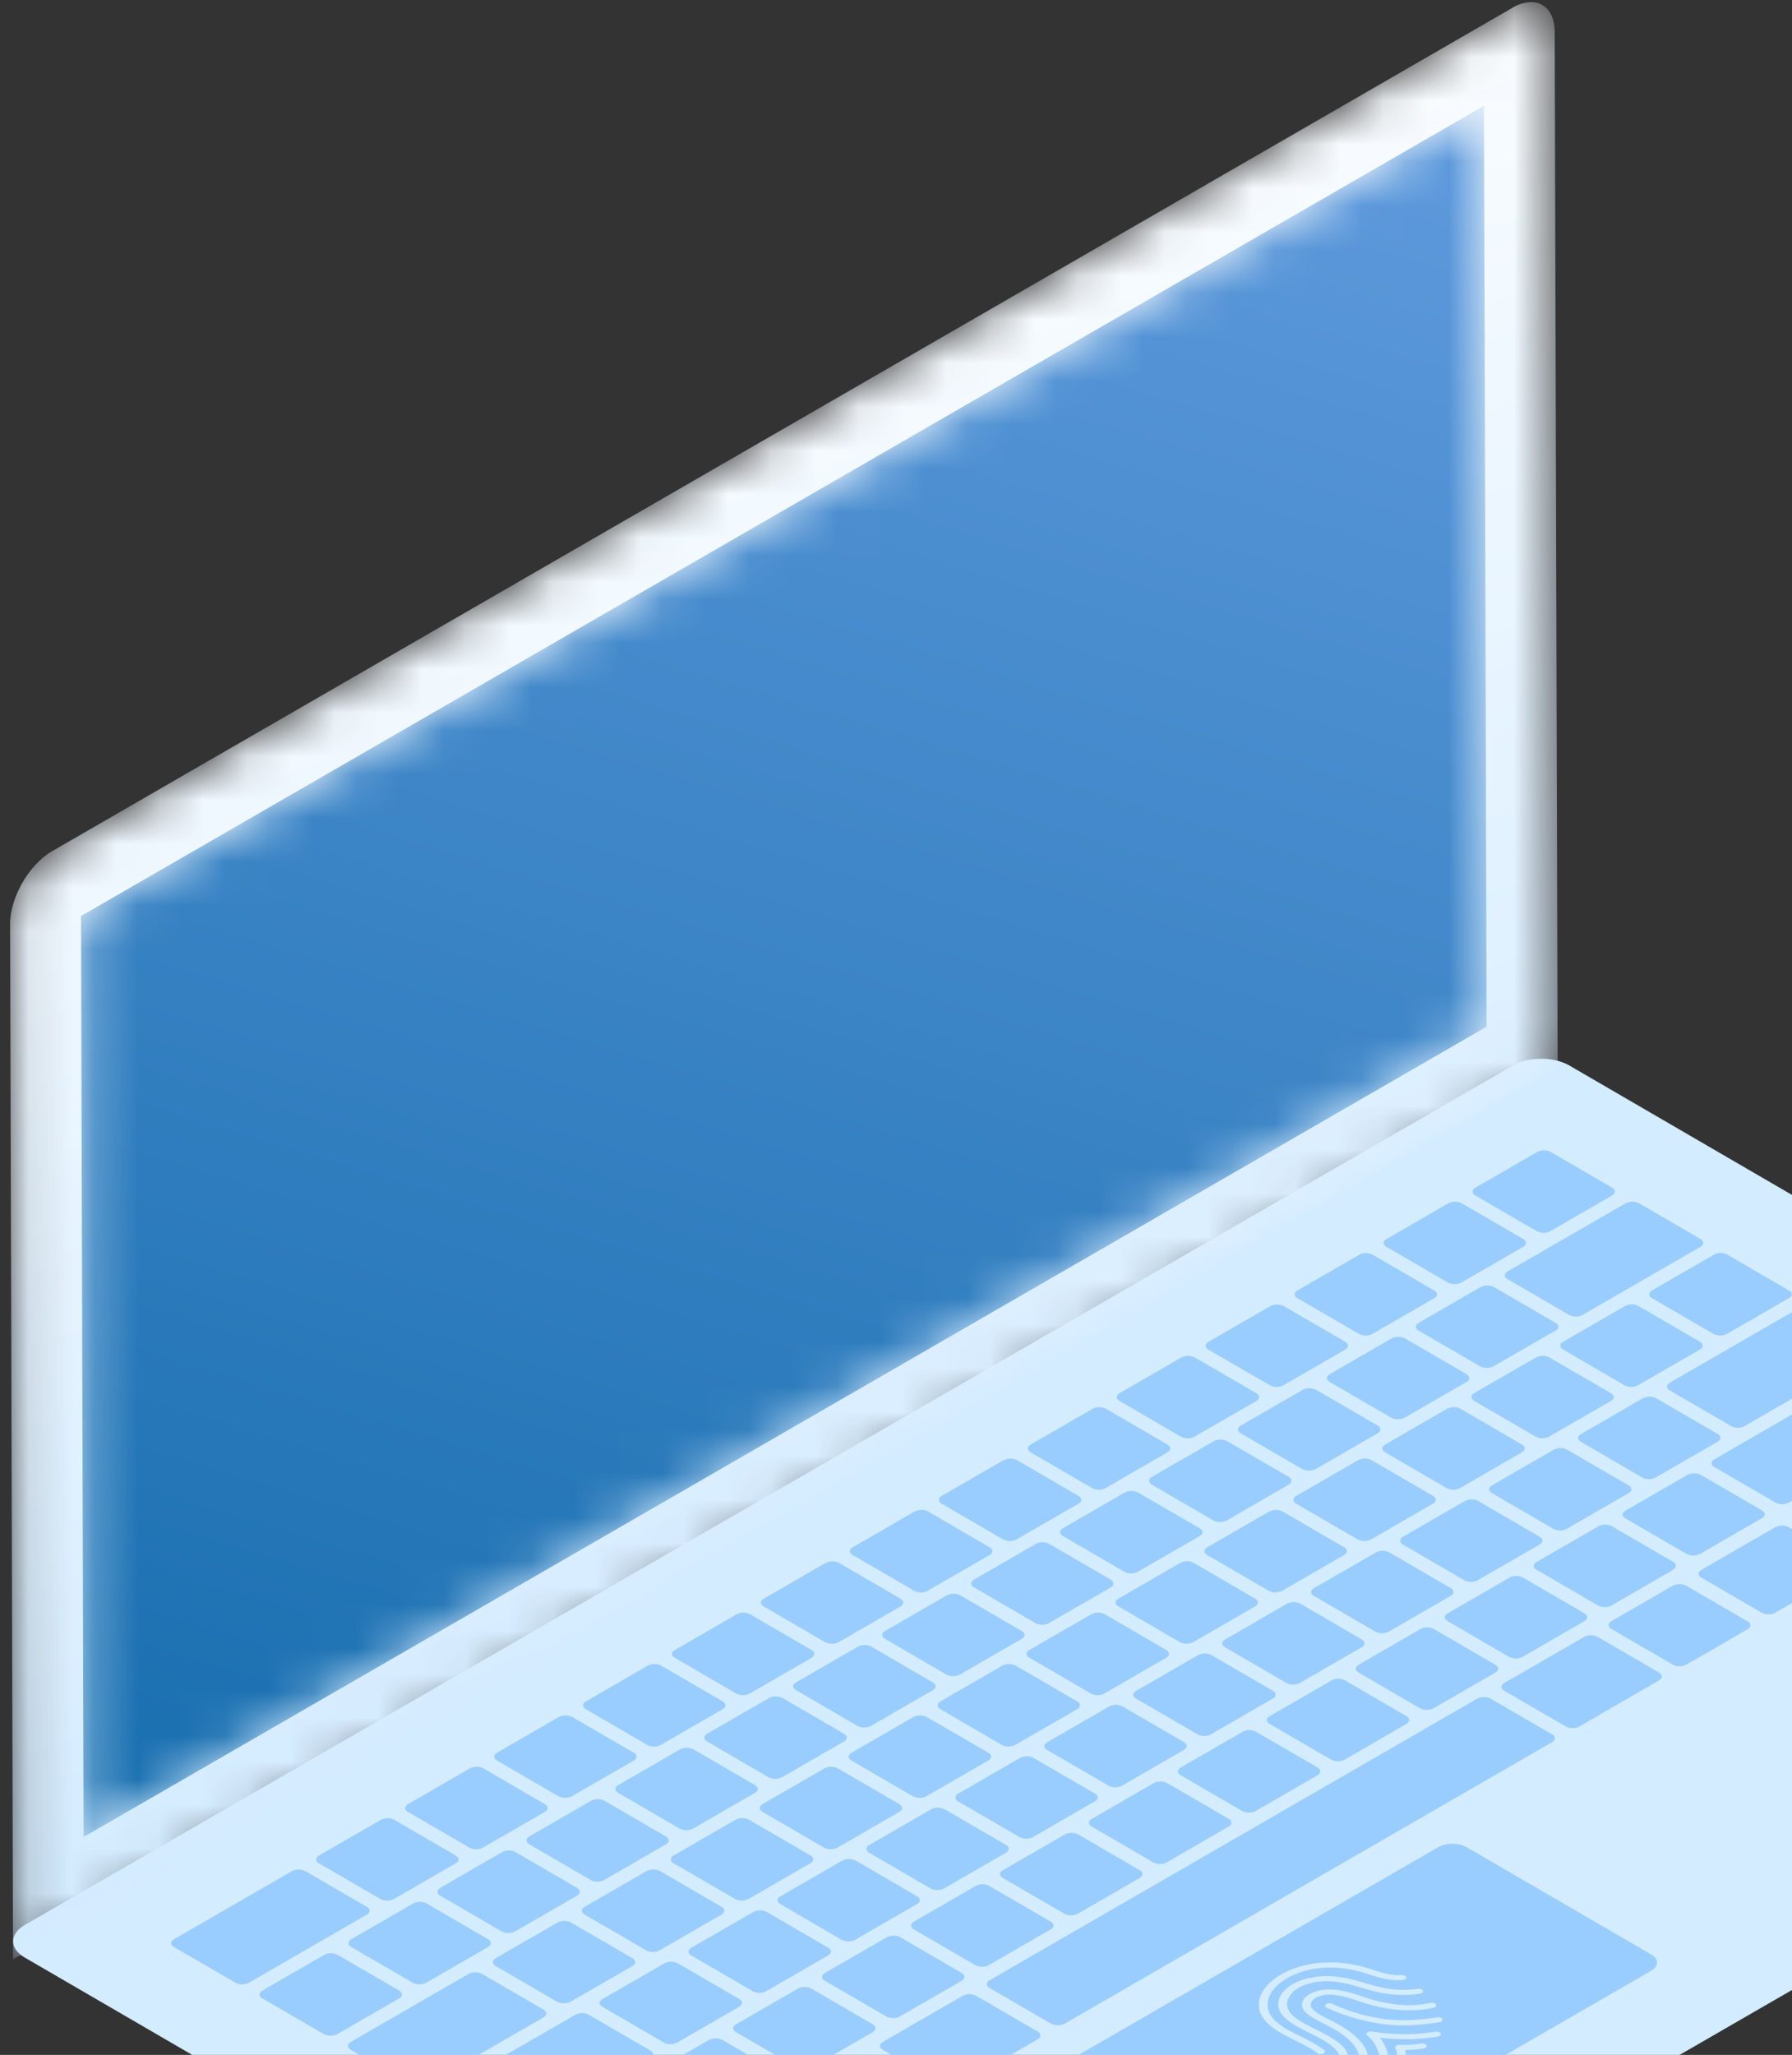 <?xml version="1.0" encoding="UTF-8"?> <svg xmlns="http://www.w3.org/2000/svg" xmlns:xlink="http://www.w3.org/1999/xlink" width="41" height="47"><rect width="100%" height="100%" fill="#333333" stroke="none"/><defs><path d="M34.8.104h-.027l-.021.002-.015.002-.036.004a.792.792 0 0 0-.086.018c-.012.003-.025.009-.037.013l-.034.012c-.015.005-.028.008-.043.015-.045.018-.09.04-.136.067L.969 19.518c-.063.036-.124.08-.183.127-.02.015-.037.033-.056.05-.029.024-.058.048-.086.075-.013.012-.024.026-.037.039l-.032.035c-.012.013-.025.025-.037.04a2.226 2.226 0 0 0-.08.095l-.025.035-.014.019-.025.034a1.764 1.764 0 0 0-.106.166l-.004.007-.004.006a2.358 2.358 0 0 0-.08.15v.001l-.034.077-.002.003-.002.005a2.091 2.091 0 0 0-.068.179c-.006.015-.01.03-.015.046l-.006.02-.01.033c-.01.037-.02.074-.028.111l-.01.068-.007.035-.006.032a1.524 1.524 0 0 0-.012.19L.066 44.22c0 .403.215.775.563.977l.727.423-.067-23.674c0-.072.007-.147.018-.222.001-.012.004-.023.006-.035a1.83 1.83 0 0 1 .049-.212l.006-.02c.023-.077.051-.154.085-.23l.001-.003c.034-.078.073-.154.115-.228l.004-.006c.041-.072.087-.141.136-.208l.013-.017c.044-.06.093-.117.142-.172l.032-.034c.04-.04.08-.078.122-.114.02-.017.038-.035.057-.05.06-.047.12-.09.183-.127L35.654.987c.06-.036.12-.062.179-.083l.034-.012a.794.794 0 0 1 .16-.035l.014-.001a.569.569 0 0 1 .156.008l.008.001c.05.011.097.029.14.054l-1.289-.75-.005-.003a.495.495 0 0 0-.1-.042l-.035-.008-.008-.001-.011-.003a.653.653 0 0 0-.093-.008h-.005z" id="a"></path><path d="M55.904.648L21.86 20.303c-.359.207-.938.206-1.295-.002L.422 8.595C.401 8.583.385 8.57.367 8.556.344 8.54.32 8.524.3 8.507a.552.552 0 0 1-.072-.08l-.01-.014a.4.4 0 0 1-.044-.085.318.318 0 0 1-.019-.104l.005 1.49v.009a.31.31 0 0 0 .006.052c.002.011.006.022.01.034l.003.01a.364.364 0 0 0 .026.06v-.001l.017.025.01.015.01.014c.016.021.035.041.057.061l.006.005c.019.017.043.033.066.049.015.01.027.022.044.032l.011.007L20.57 21.792c.356.207.935.21 1.294.002L55.908 2.139c.18-.104.269-.24.269-.376l-.004-1.49c0 .135-.09.271-.27.375" id="c"></path><path d="M34.451.385L1.055 19.666c-.537.31-.97 1.06-.969 1.678l.067 23.673 35.34-20.403L35.426.94c-.001-.437-.22-.69-.539-.69a.886.886 0 0 0-.436.134" id="e"></path><linearGradient x1="37.275%" y1="6.627%" x2="59.444%" y2="83.167%" id="f"><stop stop-color="#FFF" offset="0%"></stop><stop stop-color="#D3EBFF" offset="100%"></stop></linearGradient><path id="h" d="M0.205 18.748L0.265 39.812 32.365 21.279 32.305 0.215z"></path><linearGradient x1="35.496%" y1="108.828%" x2="65.636%" y2="-13.419%" id="i"><stop stop-color="#176EAE" offset="0%"></stop><stop stop-color="#629CDF" offset="100%"></stop></linearGradient></defs><g transform="translate(-1.058 -1)" fill="none" fill-rule="evenodd"><g transform="translate(0 .197)"><g transform="translate(1.203 24.955)"><path d="M34.47.219c.359-.207.935-.207 1.292 0l20.143 11.706c.357.207.358.542-.001.75L21.86 32.33c-.36.207-.938.205-1.295-.002L.422 20.622c-.357-.207-.355-.54.004-.748L34.47.219z" fill="#D3ECFF"></path><path d="M13.947 26.077c-.085.05-.086.13-.001.179l1.406.817a.344.344 0 0 0 .308 0l1.416-.817c.085-.049.085-.13.001-.179l-1.406-.817a.344.344 0 0 0-.309 0l-1.415.817zm9.832-2.794c-.178.103-.18.271-.002.374l4.225 2.456a.715.715 0 0 0 .646 0l8.984-5.188c.181-.104.18-.27.003-.374l-4.226-2.455a.709.709 0 0 0-.646 0l-8.984 5.187zm-5.76.443c-.088.051-.089.132-.004.18l1.406.818a.344.344 0 0 0 .311-.002l1.413-.815c.085-.05.085-.13.001-.179l-1.406-.817a.344.344 0 0 0-.309 0l-1.413.815zm-8.115.002c-.085.049-.088.128-.001.179l1.403.815c.088.05.224.049.309 0l3.114-1.798c.088-.05.088-.128.001-.179l-1.403-.815a.333.333 0 0 0-.309 0l-3.114 1.798zm10.228-1.76c.087.051.227.051.311.002l1.416-.817c.085-.049.085-.13-.002-.18l-1.403-.816a.337.337 0 0 0-.309 0l-1.416.817c-.084.05-.088.128 0 .179l1.403.815zm-1.33-1.395c.084-.049.087-.128 0-.178l-1.403-.816a.336.336 0 0 0-.308 0l-1.416.817c-.085.05-.088.128-.001.179l1.403.816c.087.05.224.048.309 0l1.415-.818zm-9.503.625a.34.34 0 0 0 .308 0l1.416-.817c.084-.049.085-.13 0-.179l-1.406-.817a.343.343 0 0 0-.308 0l-1.416.817c-.085.05-.085.13 0 .18l1.406.816zm9.813-.982c.087.05.224.049.308 0l1.416-.818c.084-.048.088-.128 0-.178l-1.403-.816a.34.34 0 0 0-.308 0l-1.416.818c-.084.048-.088.128 0 .178l1.403.816zm-7.468-.194l1.413-.816c.085-.048.085-.13.001-.178l-1.406-.818a.342.342 0 0 0-.309 0l-1.412.816c-.088.05-.088.132-.005.18l1.407.818a.345.345 0 0 0 .311-.002zm14.284-1.218c.088-.05.088-.132 0-.182l-1.403-.816a.338.338 0 0 0-.311.002l-1.413.815c-.087.05-.088.128 0 .18l1.403.815a.34.34 0 0 0 .311.001l1.413-.815zm-15.645-.337c.084-.05.085-.13 0-.179l-1.406-.817a.344.344 0 0 0-.308 0l-1.413.815c-.087.05-.088.132-.004.18l1.407.818a.344.344 0 0 0 .31-.002l1.414-.815zm10.863.575c.087.05.224.048.309 0l1.416-.818c.084-.049.087-.128 0-.179l-1.403-.815a.336.336 0 0 0-.309 0l-1.415.817c-.085.049-.088.128-.001.179l1.403.816zm2.035-1.175a.34.34 0 0 0 .311-.002l1.413-.816c.087-.05.088-.128.001-.178l-1.404-.816a.333.333 0 0 0-.308 0l-1.413.816c-.087.05-.09.13-.004.18l1.404.816zM30 16.453c.084-.05.085-.13-.002-.18l-1.404-.816a.337.337 0 0 0-.308 0l-1.416.817c-.084.05-.088.128 0 .179l1.403.816c.087.05.227.05.311.001L30 16.453zm-4.782.237c.087.05.224.049.309 0l1.412-.815c.088-.05.092-.13.004-.18l-1.403-.816a.34.34 0 0 0-.312.001l-1.412.816c-.085.049-.088.128-.001.179l1.403.815zm-8.829-1.749c.085-.049.085-.13.001-.179l-1.406-.817a.341.341 0 0 0-.309 0l-1.415.817c-.085.05-.086.13-.001.18l1.406.817a.344.344 0 0 0 .309 0l1.415-.818zm10.864.575c.087.05.223.049.308 0l1.416-.818c.085-.049.088-.128 0-.178l-1.403-.816a.338.338 0 0 0-.308 0l-1.416.817c-.084.05-.088.128 0 .179l1.403.816zm6.816-1.412c.087-.051.085-.13-.002-.18l-1.404-.817a.332.332 0 0 0-.308 0l-1.413.816c-.087.05-.09.13-.004.18l1.404.816c.087.05.226.05.314 0l1.413-.815zm2.654-1.177c-.087.051-.085.13 0 .179l1.406.817c.084.049.22.05.308 0l1.4-.808c.089-.051.089-.132.005-.181l-1.406-.817a.344.344 0 0 0-.312.001l-1.401.81zm-2.344.816a.34.34 0 0 0 .312.001l1.412-.815c.088-.05.088-.132.001-.182l-1.403-.816a.338.338 0 0 0-.311.002l-1.413.816c-.088.05-.088.128-.001.178l1.403.816zm-7.212-2.149a.343.343 0 0 0-.308 0l-1.416.818c-.084.048-.085.13 0 .178l1.406.817a.344.344 0 0 0 .308 0l1.416-.817c.084-.049.085-.13 0-.178l-1.406-.818zm9.247.974c.087.05.226.05.311.002l1.366-.789.041-.033c.085-.05.085-.13.001-.18l-1.398-.811a.336.336 0 0 0-.308 0l-1.416.817c-.084.049-.088.128 0 .179l1.403.815zm-13.921-1.151c.087-.05.088-.131.004-.18l-1.407-.818a.344.344 0 0 0-.311.002l-1.413.816c-.088.05-.085.13-.001.178l1.407.818c.084.049.22.05.308 0l1.413-.816zm12.588-.242c.084-.05.087-.128 0-.179l-1.403-.816a.337.337 0 0 0-.309 0l-1.412.816c-.088.05-.091.13-.004.18l1.403.816a.34.34 0 0 0 .312-.002l1.413-.815zm5.086-.602c.084-.049.085-.13 0-.179l-1.397-.812a.338.338 0 0 0-.309 0l-1.415.817c-.085.05-.088.128-.001.179l1.398.812a.344.344 0 0 0 .308 0l1.416-.817zm.949-.165c-.087.05-.085.13-.001.179l.417.242a.34.34 0 0 0 .312.002l1.69-.976c.084-.049.085-.13-.002-.18l-.417-.243a.344.344 0 0 0-.309 0l-1.69.976zM37.115 10c.088-.05.088-.128.001-.179l-1.404-.815a.332.332 0 0 0-.308 0l-1.413.815c-.088.05-.088.128 0 .179l1.403.816c.087.05.22.05.308 0L37.115 10zm1.965-.775c-.084.049-.088.128 0 .178l1.397.813a.341.341 0 0 0 .308 0l4.034-2.33c.085-.048.085-.13.002-.178l-1.398-.812a.338.338 0 0 0-.309 0L39.08 9.225zm.072-.402c.085-.048.088-.128.001-.178L37.75 7.83a.337.337 0 0 0-.309 0l-1.415.818c-.085.048-.088.128-.001.178l1.403.816c.087.05.224.049.309 0l1.415-.818zm-4.163-.116c.085.05.221.05.309 0l1.413-.815c.087-.05.085-.13 0-.179l-1.406-.817a.338.338 0 0 0-.308 0l-1.413.815c-.088.05-.085.13 0 .179l1.405.817zm7.815-1.991c.084-.05.088-.129 0-.18l-1.403-.815a.336.336 0 0 0-.308 0L38.06 7.472c-.085.049-.088.128 0 .179l1.403.815c.087.051.223.05.308 0l3.033-1.75zM31.992 8.274l1.416-.817c.085-.05.085-.13 0-.179l-1.405-.817a.344.344 0 0 0-.309 0l-1.416.817c-.084.05-.085.13 0 .179l1.406.817a.344.344 0 0 0 .308 0zm-1.359-1.557c.085-.049.086-.13.002-.179l-1.407-.817a.344.344 0 0 0-.308 0l-1.416.817c-.084.05-.085.13-.001.179l1.407.817a.341.341 0 0 0 .308 0l1.415-.817zm8.128-2.35c.085-.05.085-.13.001-.18l-1.406-.817a.342.342 0 0 0-.309 0L34.35 4.927c-.087.05-.085.13 0 .18l1.406.816c.084.05.22.05.308 0l2.697-1.557zm-22.78 20.536c-.085.049-.085.13-.001.178l1.406.817a.342.342 0 0 0 .309 0l1.415-.817c.085-.049.086-.13.002-.178l-1.407-.818a.342.342 0 0 0-.308 0l-1.416.818zm-4.056 0c-.084.049-.088.128 0 .178l1.403.816c.087.05.226.05.311.001l4.15-2.396c.085-.049.086-.13-.001-.18l-1.404-.816a.338.338 0 0 0-.308 0l-4.15 2.397zm8.128-2.352c-.087.051-.085.13 0 .18l1.405.817c.085.049.221.05.309 0l1.827-1.055c.085-.05.085-.13.001-.18l-1.406-.816a.344.344 0 0 0-.309 0l-1.827 1.054zm-12.173 0c-.085.05-.085.13-.001.18l1.406.817a.341.341 0 0 0 .309 0l2.697-1.558c.084-.048.085-.13 0-.178l-1.406-.817a.342.342 0 0 0-.308 0L7.88 22.55zm11.944-.224c.085-.048.086-.13-.002-.18l-1.403-.815a.337.337 0 0 0-.309 0l-1.415.817c-.085.049-.088.128-.001.178l1.404.816c.086.05.226.05.31.002l1.416-.818zm-4.781.238c.087.05.223.049.308 0l1.413-.816c.088-.05.09-.13.004-.18l-1.404-.816a.338.338 0 0 0-.311.002l-1.413.816c-.084.049-.088.128 0 .178l1.403.816zm-9.185-1.188c-.084.049-.085.13 0 .179l1.406.817a.343.343 0 0 0 .308 0l1.416-.817c.085-.049.085-.13.001-.179l-1.407-.817a.341.341 0 0 0-.308 0l-1.416.817zm16.644-.24c-.088.051-.088.132-.004.181l1.407.818a.344.344 0 0 0 .31-.002l11.151-6.438c.085-.049.085-.13.001-.179l-1.406-.817a.344.344 0 0 0-.309 0l-11.15 6.438zm-9.9.496a.343.343 0 0 0 .31-.002l1.413-.815c.085-.049.085-.13.001-.179l-1.406-.817a.342.342 0 0 0-.309 0l-1.413.815c-.087.05-.087.132-.003.18l1.406.818zm-8.765-1.43c-.084.048-.085.13 0 .178l1.406.817a.34.34 0 0 0 .308 0l2.697-1.557c.085-.049.085-.13.001-.179l-1.406-.817a.342.342 0 0 0-.309 0l-2.697 1.557zm20.056-.225c.088-.05.086-.13-.001-.18l-1.404-.816a.332.332 0 0 0-.308 0l-1.413.816c-.088.05-.091.13-.004.18l1.403.816c.087.05.227.05.315 0l1.412-.816zm-8.936-1.335a.344.344 0 0 0-.311.002l-1.413.816c-.087.05-.085.13 0 .179l1.406.817c.084.049.22.05.308 0l1.413-.816c.087-.05.088-.131.004-.18l-1.407-.818zm1.716.64a.34.34 0 0 0 .308 0l1.416-.818c.085-.049.085-.13.001-.179l-1.406-.817a.343.343 0 0 0-.308 0l-1.416.817c-.085.05-.085.13-.001.18l1.406.816zm-4.708-1.432c-.088.051-.085.13-.001.18l1.406.817c.084.048.221.05.309 0l1.412-.816c.088-.05.086-.13.002-.179l-1.407-.817a.338.338 0 0 0-.308 0l-1.413.815zm16-.224c.085-.049.085-.13-.001-.18l-1.404-.816a.338.338 0 0 0-.308 0l-1.416.818c-.085.049-.088.128-.001.178l1.403.816c.087.05.227.05.311.002l1.416-.818zm-8.939-1.333a.344.344 0 0 0-.308 0l-1.416.818c-.085.049-.085.13 0 .178l1.406.818a.344.344 0 0 0 .308 0l1.416-.818c.084-.049.085-.13 0-.178l-1.406-.818zm-6.709.998c.088-.05.088-.131.004-.18l-1.406-.818a.343.343 0 0 0-.312.002l-1.412.816c-.088.05-.086.13-.002.178l1.407.818c.084.048.221.05.308 0l1.413-.816zm3.396.38l1.413-.815c.088-.05.088-.131.004-.18l-1.407-.817a.345.345 0 0 0-.31.001l-1.414.816c-.084.049-.085.13 0 .178l1.406.818a.343.343 0 0 0 .308 0zm5.348-2.552a.344.344 0 0 0-.309 0l-1.415.817c-.085.05-.086.13-.001.179l1.406.817a.342.342 0 0 0 .309 0l1.415-.817c.085-.05.085-.13.001-.18l-1.406-.816zm-6.706.996c.084-.05.085-.13 0-.18l-1.406-.816a.344.344 0 0 0-.308 0l-1.416.817c-.085.049-.085.13 0 .178l1.406.818a.342.342 0 0 0 .308 0l1.416-.817zm1.679-.614c-.085.05-.085.13-.001.179l1.406.817a.342.342 0 0 0 .309 0l1.416-.817c.084-.049.085-.13 0-.179l-1.406-.817a.342.342 0 0 0-.308 0l-1.416.817zm16-.224c.085-.049.085-.13-.002-.18l-1.403-.816a.337.337 0 0 0-.309 0l-1.415.818c-.085.048-.088.128-.001.178l1.403.816c.087.05.227.05.312.002l1.415-.818zm-8.939-1.333a.341.341 0 0 0-.308 0l-1.413.816c-.087.05-.088.131-.004.18l1.407.818a.344.344 0 0 0 .31-.002l1.414-.816c.084-.049.085-.13 0-.179l-1.406-.817zm11.18.396c-.089.05-.086.13-.002.179l1.406.817c.085.049.221.05.309 0l1.827-1.055c.085-.049.085-.13.001-.178l-1.406-.818a.341.341 0 0 0-.308 0l-1.828 1.055zm-16.207-.013c-.084.048-.085.13 0 .178l1.406.818a.342.342 0 0 0 .308 0l1.416-.818c.085-.048.085-.13.001-.178l-1.407-.818a.343.343 0 0 0-.308 0l-1.416.818zm7.065-1.56a.344.344 0 0 0-.312.002l-1.413.816c-.087.05-.085.13 0 .179l1.406.817c.084.05.22.05.309 0l1.412-.815c.088-.051.088-.132.004-.181l-1.406-.817zm-6.71.998c.085-.048.086-.13.002-.178l-1.407-.818a.344.344 0 0 0-.308 0l-1.416.818c-.085.048-.085.13 0 .178l1.405.818a.34.34 0 0 0 .309 0l1.416-.818zm10.864.575c.087.05.224.049.309 0l1.415-.817c.085-.049.088-.128.001-.179l-1.403-.816a.337.337 0 0 0-.309 0l-1.415.818c-.085.049-.088.128-.001.179l1.403.815zm-9.184-1.188c-.085.049-.085.13 0 .179l1.405.817a.342.342 0 0 0 .309 0l1.416-.817c.084-.05.085-.13 0-.179l-1.406-.817a.341.341 0 0 0-.308 0l-1.416.817zm.355-.561c.085-.05.085-.13.001-.179l-1.406-.817a.342.342 0 0 0-.309 0l-1.413.816c-.087.05-.088.13-.003.18l1.406.817a.344.344 0 0 0 .311-.002l1.413-.815zm12.588-.243c.084-.049.088-.128 0-.179l-1.403-.815a.338.338 0 0 0-.308 0l-1.416.817c-.084.049-.088.128 0 .179l1.403.816c.087.05.224.049.308 0l1.416-.818zm-10.906-.372c-.087.05-.085.13 0 .178l1.406.818c.084.049.22.05.308 0l1.413-.816c.088-.05.085-.13.001-.179l-1.406-.817a.337.337 0 0 0-.309 0l-1.413.816zm16.644-.223c-.088.05-.085.13-.001.179l1.38.802c.084.049.22.05.308 0l1.69-.976c.085-.049.086-.13.002-.178l-1.38-.803a.344.344 0 0 0-.31 0l-1.69.976zm-9.582-1.334a.342.342 0 0 0-.309 0l-1.415.817c-.085.049-.085.13-.002.178l1.407.818a.344.344 0 0 0 .308 0l1.416-.818c.085-.049.085-.13.001-.178l-1.406-.817zm-5.027.382c-.088.05-.085.13-.001.179l1.406.817c.085.049.221.05.309 0l1.412-.815c.088-.051.086-.13.001-.18l-1.406-.817a.338.338 0 0 0-.308 0l-1.413.816zm17.901.163c-.088.051-.085.13-.001.18l.42.244c.084.049.221.05.309 0l1.69-.976c.084-.05.085-.13 0-.179l-.42-.244a.343.343 0 0 0-.308 0l-1.69.975zm-11.158.093a.344.344 0 0 0 .308 0l1.416-.817c.084-.049.085-.13 0-.179l-1.406-.817a.344.344 0 0 0-.308 0l-1.416.817c-.085.049-.085.13-.001.179l1.407.817zm-6.388-.817c.085-.049.085-.13.001-.179l-1.406-.817a.342.342 0 0 0-.309 0l-1.415.817c-.085.049-.085.13-.002.179l1.407.817a.344.344 0 0 0 .308 0l1.416-.817zm1.68-.614c-.085.05-.086.13-.001.179l1.406.818a.343.343 0 0 0 .308 0l1.416-.818c.085-.049.085-.13 0-.179l-1.406-.817a.343.343 0 0 0-.308 0l-1.416.817zm17.238-.566c-.084.049-.085.13 0 .179l1.38.802a.341.341 0 0 0 .308 0l1.69-.976c.085-.049.085-.13.001-.178l-1.38-.803a.344.344 0 0 0-.309 0l-1.69.976zm-10.496.823a.342.342 0 0 0 .309 0l1.415-.818c.085-.049.085-.13.001-.178l-1.406-.818a.341.341 0 0 0-.309 0l-1.415.818c-.085.049-.086.13-.001.178l1.406.818zm-6.387-.818c.084-.049.085-.13 0-.178L25.16 8.07a.344.344 0 0 0-.308 0l-1.416.818c-.085.049-.085.13-.001.178l1.407.818a.342.342 0 0 0 .308 0l1.416-.818zm3.393.383l1.415-.817c.085-.05.086-.13.002-.18l-1.407-.816a.342.342 0 0 0-.308 0l-1.416.817c-.085.049-.085.13-.001.179l1.406.817a.343.343 0 0 0 .309 0zm-1.359-1.557c.085-.049.085-.13.001-.179l-1.406-.817a.342.342 0 0 0-.309 0l-1.415.817c-.085.049-.086.13-.001.179l1.406.817a.341.341 0 0 0 .308 0l1.416-.817zm8.744-2.173a.342.342 0 0 0-.309 0l-1.415.818c-.085.049-.086.13-.001.179l1.406.817a.344.344 0 0 0 .308 0l1.416-.817c.085-.05.085-.13.001-.18l-1.406-.817zM34.03 7.098l1.413-.816c.087-.05.085-.13 0-.179l-1.406-.817a.338.338 0 0 0-.309 0l-1.412.816c-.088.05-.088.131-.004.18l1.407.817a.343.343 0 0 0 .31-.001zm6.753-1.557c.084-.05.085-.13 0-.179l-1.406-.817a.344.344 0 0 0-.308 0l-1.416.817c-.084.049-.085.13 0 .179l1.406.817a.342.342 0 0 0 .308 0l1.416-.817zm-8.115.001c.088-.05.085-.13.001-.178l-1.406-.817a.336.336 0 0 0-.309 0l-1.413.815c-.087.05-.085.13 0 .179l1.406.817c.084.049.22.05.308 0l1.413-.816zm2.038-1.176c.084-.049.085-.13 0-.178L33.3 3.37a.341.341 0 0 0-.308 0l-1.416.818c-.085.048-.085.13 0 .178l1.406.817a.341.341 0 0 0 .308 0l1.416-.817zm.618-.357a.344.344 0 0 1-.308 0l-1.407-.818c-.084-.049-.083-.13.002-.178l1.415-.818a.344.344 0 0 1 .309 0l1.406.818c.084.049.084.13 0 .178l-1.417.818z" fill="#9ACDFF"></path><path d="M31.379 22.125c.39.07.863.062 1.404-.024a.13.13 0 0 0 .045-.015c.024-.015.036-.036.026-.057-.014-.03-.07-.049-.123-.04-.497.079-.944.087-1.293.025a4.229 4.229 0 0 1-1.1-.334.158.158 0 0 0-.133.004.09.09 0 0 0-.009.006c-.034.025-.026.062.018.081.399.179.703.271 1.165.354" fill="#D3ECFF"></path><path d="M29.824 22.35c.33.166.642.323.69.564.006.032.056.055.111.051a.135.135 0 0 0 .06-.017c.02-.012.032-.029.028-.047-.056-.286-.413-.465-.757-.638-.394-.198-.734-.37-.637-.674a.522.522 0 0 1 .251-.275c.136-.079.315-.132.51-.146.35-.025.626.056.918.142.146.043.298.087.46.118.31.057.607.064.885.02a.12.12 0 0 0 .044-.015c.025-.014.036-.035.026-.056-.014-.03-.07-.05-.123-.04a2.273 2.273 0 0 1-.77-.02 4.281 4.281 0 0 1-.43-.111c-.307-.09-.623-.183-1.034-.153-.24.017-.46.082-.627.179-.155.09-.266.206-.307.336-.119.37.299.58.702.782" fill="#D3ECFF"></path><path d="M28.73 21.968c.147.246.46.401.76.55.19.094.369.183.503.29.033.026.095.032.14.013a.082.082 0 0 0 .013-.006c.034-.02.039-.051.01-.075a3.012 3.012 0 0 0-.535-.31c-.294-.146-.572-.284-.7-.5-.165-.277-.004-.613.383-.837.044-.025.09-.05.14-.071.476-.214 1.081-.228 1.66-.038.451.147.623.165.837.153a.136.136 0 0 0 .06-.017c.02-.012.032-.03.029-.047-.006-.032-.055-.056-.11-.052-.152.01-.277.005-.716-.139-.654-.213-1.34-.196-1.883.048a1.773 1.773 0 0 0-.157.08c-.44.254-.623.64-.433.958m3.05.73a.624.624 0 0 1 .053.218c.003.032.051.056.106.054a.142.142 0 0 0 .065-.017c.02-.011.031-.027.03-.045a1.042 1.042 0 0 0-.032-.172c.142-.001.284-.013.422-.035a.13.13 0 0 0 .044-.015c.025-.015.036-.036.026-.057-.015-.031-.07-.05-.124-.04-.16.026-.324.035-.49.028a.15.15 0 0 0-.078.017.087.087 0 0 0-.01.007c-.02.017-.025.038-.012.057" fill="#D3ECFF"></path><path d="M30.954 22.935a.26.26 0 0 1 0 .022c0 .032.044.059.1.059a.147.147 0 0 0 .071-.017c.018-.01.03-.025.03-.04v-.026c-.01-.303-.298-.597-.856-.876l-.009-.004c-.138-.07-.281-.14-.38-.226-.08-.068-.103-.178.026-.27a.252.252 0 0 1 .027-.017c.077-.045.246-.106.541-.047.164.033.293.076.43.122.233.078.475.16.91.201.263.025.58.007.807-.047a.135.135 0 0 0 .032-.013c.028-.016.038-.041.023-.063-.021-.03-.08-.044-.131-.032a2.32 2.32 0 0 1-.697.04 3.326 3.326 0 0 1-.844-.187 3.612 3.612 0 0 0-.463-.131c-.292-.059-.566-.032-.747.073a.498.498 0 0 0-.044.028c-.193.138-.157.304-.037.408.114.098.268.175.416.249l.01.005c.519.259.776.518.785.79" fill="#D3ECFF"></path><path d="M31.138 22.408c.17.12.281.377.291.557.002.032.048.057.104.056.026 0 .05-.007.067-.017.02-.01.03-.026.03-.043a.936.936 0 0 0-.205-.504c.468.051.874.042 1.32-.026a.128.128 0 0 0 .045-.015c.024-.014.035-.035.026-.056-.014-.031-.069-.05-.123-.042-.49.076-.91.075-1.454-.004a.157.157 0 0 0-.095.016.085.085 0 0 0-.014.01c-.023.021-.02.049.008.068" fill="#D3ECFF"></path></g><mask id="b" fill="#fff"><use xlink:href="#a"></use></mask><path d="M34.8.104h-.027l-.021.002-.015.002-.036.004a.792.792 0 0 0-.086.018c-.012.003-.025.009-.037.013l-.034.012c-.015.005-.028.008-.043.015-.045.018-.09.04-.136.067L.969 19.518c-.063.036-.124.08-.183.127-.02.015-.037.033-.056.05-.029.024-.058.048-.086.075-.013.012-.024.026-.037.039l-.032.035c-.012.013-.025.025-.037.04a2.226 2.226 0 0 0-.08.095l-.025.035-.014.019-.025.034a1.764 1.764 0 0 0-.106.166l-.004.007-.004.006a2.358 2.358 0 0 0-.08.15v.001l-.034.077-.002.003-.002.005a2.091 2.091 0 0 0-.068.179c-.006.015-.01.03-.015.046l-.006.02-.01.033c-.01.037-.02.074-.028.111l-.01.068-.007.035-.006.032a1.524 1.524 0 0 0-.012.19L.066 44.22c0 .403.215.775.563.977l.727.423-.067-23.674c0-.072.007-.147.018-.222.001-.012.004-.023.006-.035a1.83 1.83 0 0 1 .049-.212l.006-.02c.023-.077.051-.154.085-.23l.001-.003c.034-.078.073-.154.115-.228l.004-.006c.041-.072.087-.141.136-.208l.013-.017c.044-.06.093-.117.142-.172l.032-.034c.04-.04.08-.078.122-.114.02-.017.038-.035.057-.05.06-.047.12-.09.183-.127L35.654.987c.06-.036.12-.062.179-.083l.034-.012a.794.794 0 0 1 .16-.035l.014-.001a.569.569 0 0 1 .156.008l.008.001c.05.011.097.029.14.054l-1.289-.75-.005-.003a.495.495 0 0 0-.1-.042l-.035-.008-.008-.001-.011-.003a.653.653 0 0 0-.093-.008h-.005z" mask="url(#b)"></path></g><g transform="translate(1.203 37.179)"><mask id="d" fill="#fff"><use xlink:href="#c"></use></mask><path d="M55.904.648L21.86 20.303c-.359.207-.938.206-1.295-.002L.422 8.595C.401 8.583.385 8.57.367 8.556.344 8.54.32 8.524.3 8.507a.552.552 0 0 1-.072-.08l-.01-.014a.4.4 0 0 1-.044-.085.318.318 0 0 1-.019-.104l.005 1.49v.009a.31.31 0 0 0 .006.052c.002.011.006.022.01.034l.003.01a.364.364 0 0 0 .026.06v-.001l.017.025.01.015.01.014c.016.021.035.041.057.061l.006.005c.019.017.043.033.066.049.015.01.027.022.044.032l.011.007L20.57 21.792c.356.207.935.21 1.294.002L55.908 2.139c.18-.104.269-.24.269-.376l-.004-1.49c0 .135-.09.271-.27.375" mask="url(#d)"></path></g><g transform="translate(1.203 .798)"><mask id="g" fill="#fff"><use xlink:href="#e"></use></mask><path d="M34.451.385L1.055 19.666c-.537.31-.97 1.06-.969 1.678l.067 23.673 35.34-20.403L35.426.94c-.001-.437-.22-.69-.539-.69a.886.886 0 0 0-.436.134" fill="url(#f)" mask="url(#g)"></path></g><g transform="translate(2.706 3.204)"><mask id="j" fill="#fff"><use xlink:href="#h"></use></mask><path fill="url(#i)" mask="url(#j)" d="M0.205 18.748L0.265 39.812 32.365 21.279 32.305 0.215z"></path></g></g></svg> 